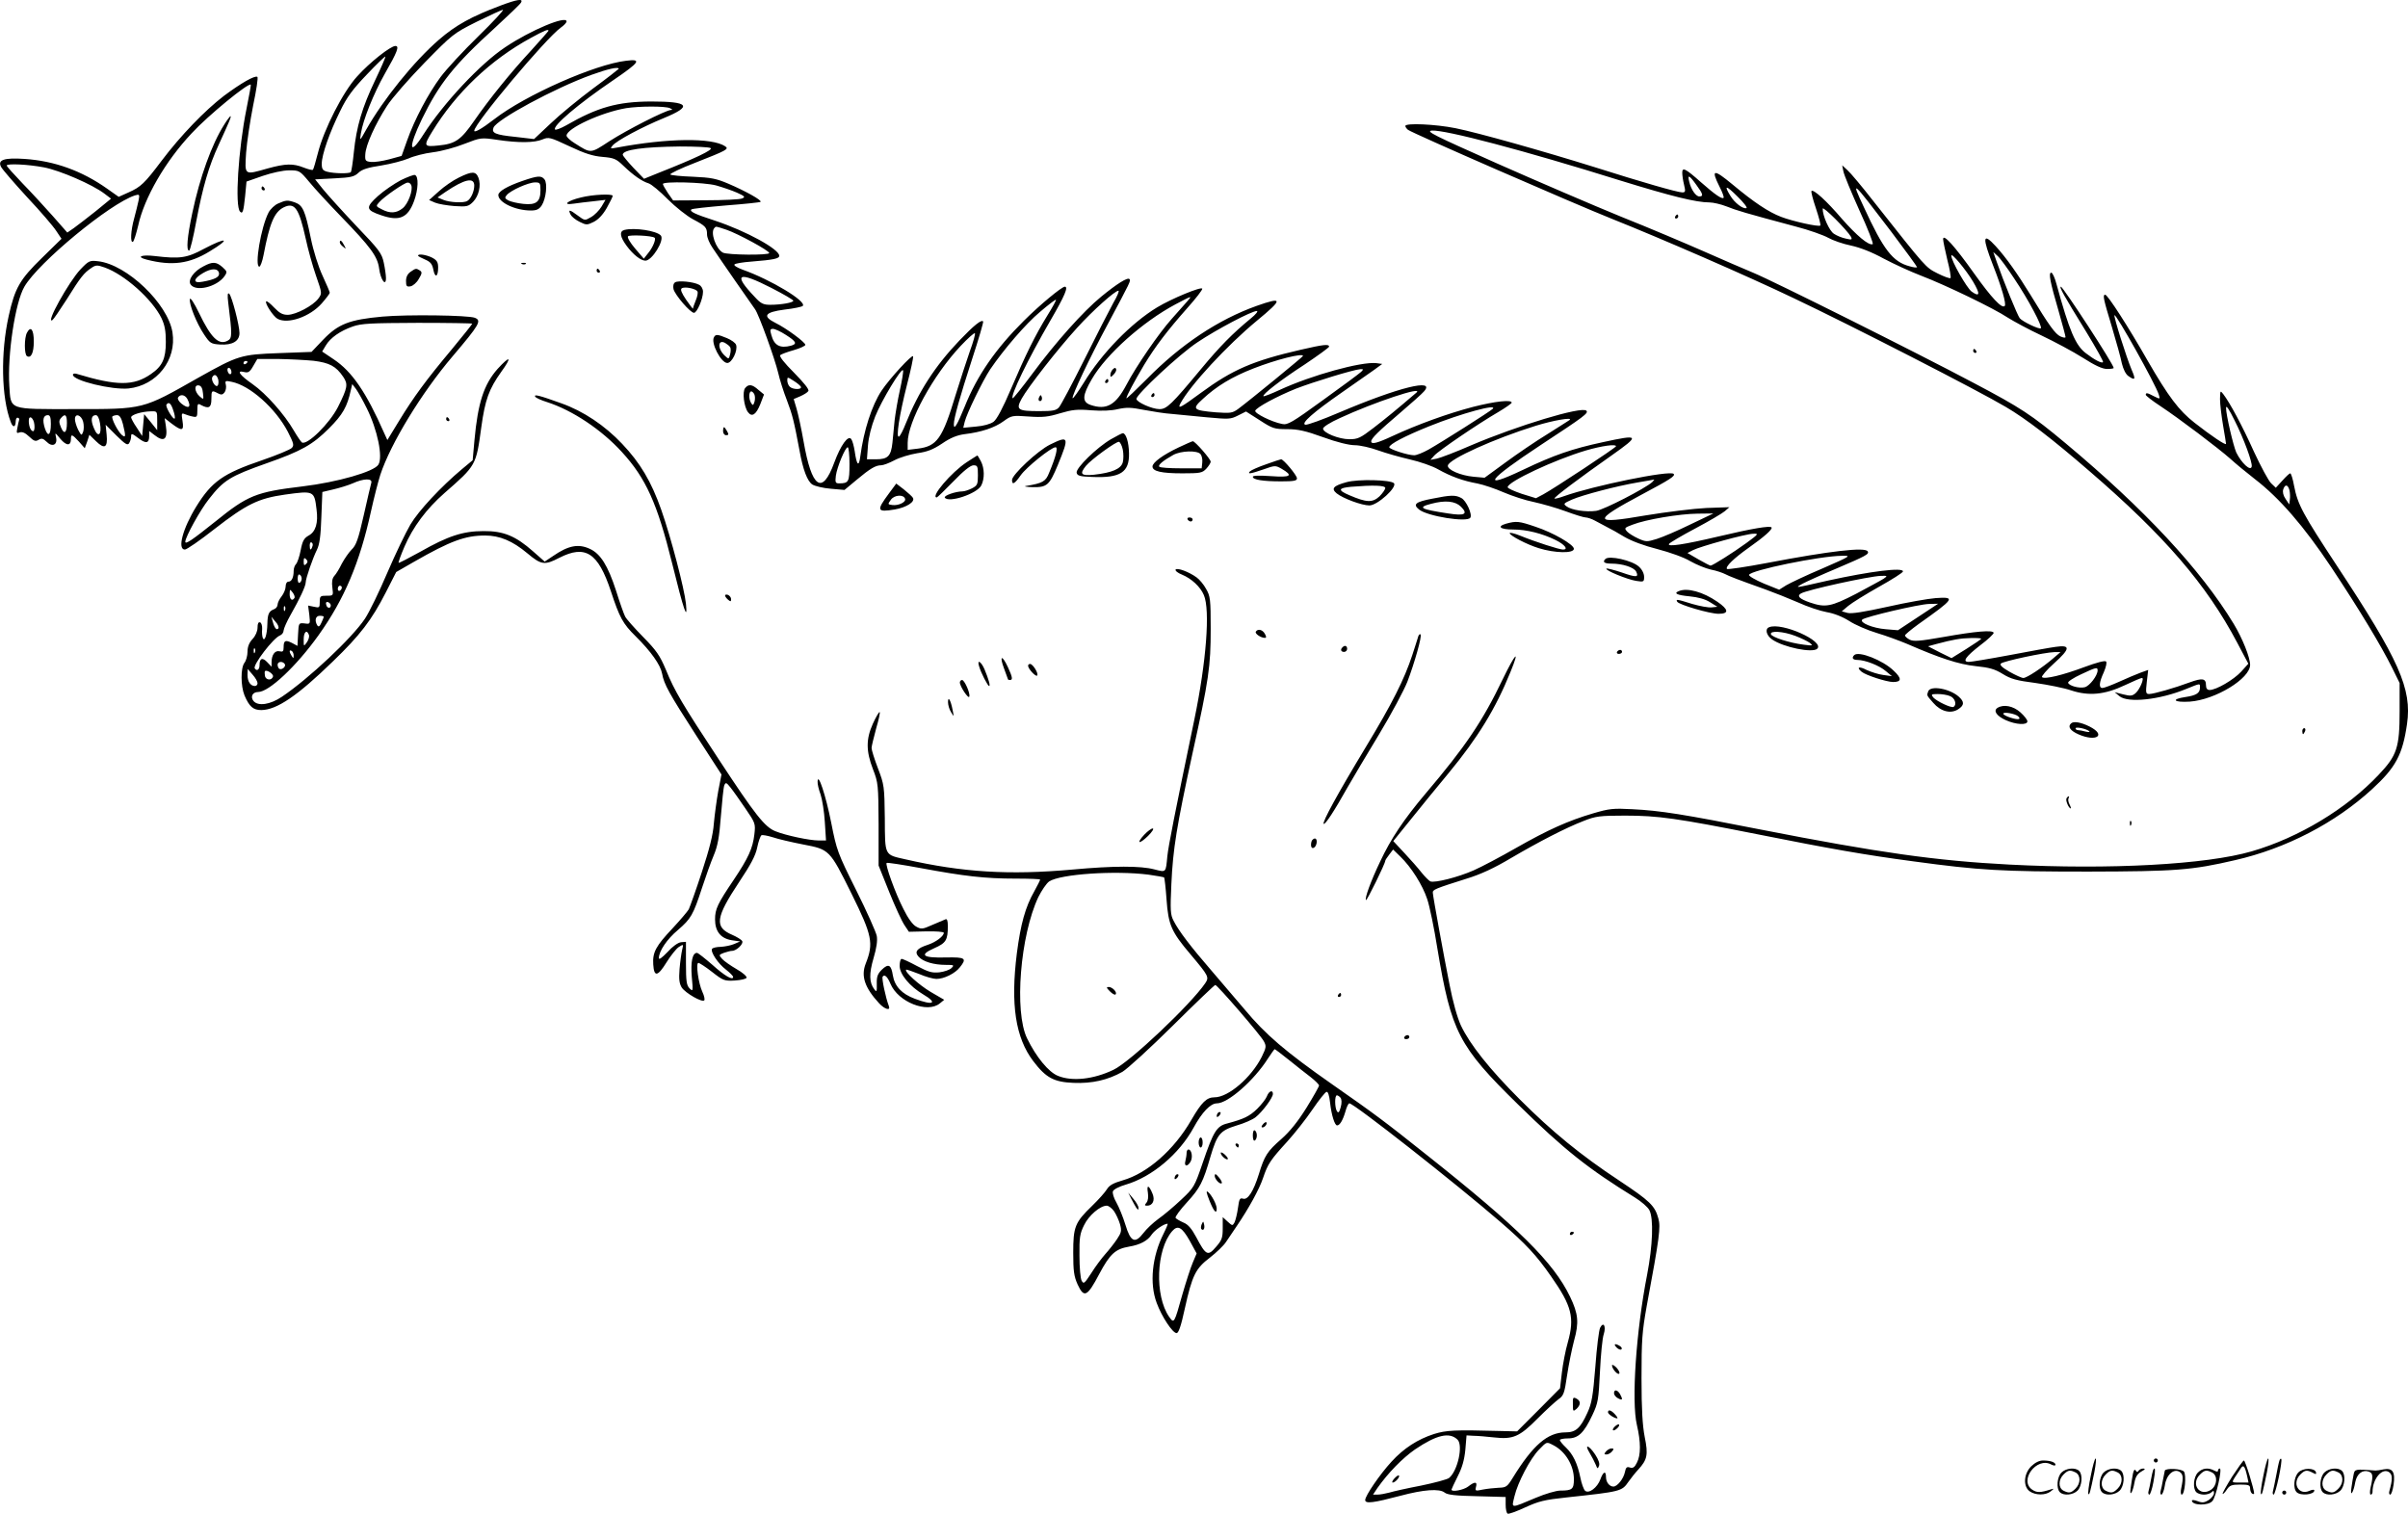 <svg version="1.0" xmlns="http://www.w3.org/2000/svg"
  viewBox="0 0 1200.025 754.442"
 preserveAspectRatio="xMidYMid meet">
<g transform="translate(-0.656,754.909) scale(0.1,-0.1)"
fill="#000000" stroke="none">
<path d="M2498 7520 c-140 -52 -221 -97 -303 -168 -125 -108 -278 -298 -363
-448 -33 -59 -33 -59 -27 -20 11 68 64 200 119 297 63 110 74 139 53 139 -24
0 -128 -82 -190 -151 -71 -77 -166 -264 -196 -382 -11 -43 -22 -81 -25 -84 -3
-3 -23 2 -46 11 -53 21 -90 20 -178 -4 -120 -34 -116 -37 -109 78 4 53 20 159
35 235 16 76 26 140 21 143 -13 8 -81 -31 -167 -95 -95 -73 -215 -197 -310
-323 -85 -113 -104 -131 -165 -158 l-49 -22 -58 41 c-126 89 -262 138 -411
148 -102 7 -136 -5 -117 -40 6 -12 65 -80 130 -151 66 -70 131 -146 145 -168
l26 -39 -96 -94 c-112 -109 -136 -151 -167 -290 -41 -184 -37 -406 10 -529 11
-30 24 -28 25 4 0 11 5 19 10 17 6 -1 9 -6 7 -11 -2 -6 -6 -23 -9 -40 -5 -25
-4 -28 12 -22 13 4 27 -2 47 -21 24 -23 32 -25 47 -16 15 9 22 7 39 -9 28 -29
56 -17 48 20 -6 27 -6 27 22 -7 30 -35 52 -35 52 0 0 26 6 24 40 -13 l29 -33
12 33 11 34 33 -32 c43 -42 59 -32 53 32 l-5 50 54 -54 c44 -43 55 -50 63 -38
5 8 10 23 10 34 0 16 4 16 35 -8 39 -30 55 -27 55 10 l0 25 26 -20 c48 -38 68
-22 57 46 l-6 38 36 -28 c51 -38 61 -36 53 14 -6 37 -5 41 11 34 10 -4 28 -10
40 -12 21 -5 23 -1 23 31 0 33 2 36 19 26 38 -20 51 -13 51 30 0 44 2 45 32
29 17 -9 24 -8 34 5 6 9 9 26 6 38 -5 19 -2 21 29 14 91 -18 219 -132 280
-249 30 -59 32 -68 19 -81 -8 -8 -75 -36 -148 -61 -194 -66 -250 -106 -327
-230 -68 -110 -96 -215 -57 -215 9 0 76 46 147 102 161 125 219 153 352 172
144 20 146 19 157 -74 9 -67 -4 -111 -39 -130 -23 -13 -31 -26 -40 -73 -6 -32
-17 -63 -23 -69 -7 -7 -12 -22 -12 -34 0 -33 -10 -54 -26 -54 -8 0 -14 -10
-14 -24 0 -13 -9 -35 -20 -49 -11 -14 -20 -32 -20 -41 0 -9 -8 -20 -17 -23
-26 -10 -33 -23 -34 -73 -1 -54 -14 -93 -23 -70 -3 8 -5 28 -3 44 1 16 -4 31
-10 33 -9 3 -13 -6 -13 -26 0 -18 -10 -41 -25 -57 -17 -18 -25 -39 -25 -63 0
-20 -7 -45 -15 -55 -20 -26 -19 -116 0 -163 24 -56 43 -73 84 -73 77 1 180 71
356 242 136 131 194 207 264 344 l52 102 87 50 c183 105 257 132 356 132 73 0
137 -27 211 -89 69 -58 86 -60 159 -22 130 66 193 26 257 -167 43 -131 60
-162 123 -224 77 -76 124 -143 132 -186 10 -54 33 -96 171 -310 l125 -193 -16
-82 c-8 -45 -18 -118 -22 -162 -4 -57 -22 -127 -60 -243 -29 -89 -59 -172 -65
-185 -7 -12 -43 -54 -80 -94 -84 -89 -101 -120 -97 -181 4 -64 22 -61 67 12
20 32 47 66 60 75 24 15 24 15 17 -14 -4 -17 -10 -60 -13 -96 -4 -52 -1 -72
11 -92 19 -28 101 -75 112 -64 4 4 0 23 -9 42 -20 42 -34 145 -20 145 5 0 36
-20 68 -45 55 -43 62 -46 113 -43 31 2 57 8 59 14 2 7 -20 26 -50 43 -29 17
-61 39 -71 50 -18 20 -18 21 8 31 15 5 33 10 41 10 22 0 59 36 50 49 -4 7 -27
21 -50 31 -89 38 -83 85 35 263 58 87 82 132 90 172 6 30 16 57 21 61 5 3 31
-2 57 -10 26 -9 95 -25 152 -36 130 -25 131 -25 240 -245 103 -208 111 -247
71 -348 -25 -63 -5 -121 67 -199 28 -30 58 -38 48 -13 -16 42 -36 137 -31 146
9 14 24 1 39 -35 38 -91 184 -149 246 -98 l22 18 -67 39 c-59 35 -132 101
-123 111 2 2 31 -8 64 -21 32 -14 72 -25 87 -25 38 0 93 27 117 58 36 45 28
51 -69 49 -117 -3 -136 12 -59 46 59 26 68 40 68 111 0 27 -4 37 -12 33 -7 -3
-37 -16 -66 -28 -49 -22 -55 -22 -80 -8 -17 9 -41 42 -64 89 -40 78 -91 220
-83 228 3 3 80 -9 172 -26 215 -40 318 -52 471 -52 67 0 122 -2 122 -5 0 -3
-13 -29 -29 -58 -45 -79 -68 -163 -87 -309 -32 -255 -7 -421 82 -538 63 -83
103 -104 200 -108 93 -4 171 14 244 55 25 15 138 118 251 230 113 112 208 203
212 203 10 0 227 -251 242 -281 13 -24 12 -31 -11 -78 -52 -103 -166 -201
-235 -201 -39 0 -64 -24 -115 -112 -86 -150 -220 -267 -343 -302 -45 -13 -66
-24 -78 -44 -9 -15 -42 -52 -73 -82 -87 -84 -95 -105 -95 -235 0 -92 4 -118
22 -158 32 -69 48 -61 108 53 54 101 80 124 149 136 54 9 92 29 112 60 15 22
61 54 79 54 3 0 -6 -22 -20 -50 -57 -113 -71 -247 -34 -345 25 -68 79 -150 99
-150 10 0 22 34 41 122 37 167 54 200 125 254 32 25 69 60 81 79 13 19 37 55
54 80 57 84 111 181 130 238 24 71 37 90 121 182 37 41 94 113 125 159 32 47
63 86 70 88 7 3 14 -16 18 -54 7 -62 23 -113 35 -113 13 0 28 24 41 68 6 23
15 42 20 42 23 0 533 -401 755 -593 125 -108 178 -165 250 -269 104 -148 118
-206 84 -328 -12 -41 -25 -110 -30 -153 l-9 -77 -107 -108 -107 -107 -86 2
c-227 6 -266 4 -328 -15 -81 -26 -151 -71 -212 -138 -58 -63 -131 -170 -131
-191 0 -20 42 -14 175 21 116 31 195 37 221 16 13 -11 54 -16 161 -18 l143 -4
0 -38 c0 -22 4 -42 10 -45 5 -3 44 11 87 31 68 31 95 38 208 50 269 29 274 30
307 78 12 17 34 45 49 61 45 49 50 74 32 162 -11 57 -16 137 -16 293 0 191 3
231 26 360 64 344 70 393 58 436 -17 64 -43 88 -195 189 -191 126 -335 244
-496 405 -150 150 -248 273 -293 368 -18 39 -40 117 -57 205 -29 146 -81 431
-83 456 -2 16 11 21 169 71 69 21 138 53 220 102 140 82 273 151 364 186 58
23 79 26 205 26 165 0 257 -13 665 -94 356 -71 531 -102 772 -134 331 -45 442
-51 873 -51 435 1 515 7 730 57 254 58 499 185 683 354 118 108 152 172 174
325 25 175 -39 318 -350 789 -169 257 -195 304 -213 398 -6 34 -15 62 -19 62
-4 0 -21 -16 -39 -36 l-33 -36 -23 22 c-13 12 -51 83 -86 158 -59 131 -120
244 -153 287 -15 19 -15 18 -16 -25 0 -25 7 -83 15 -130 8 -47 15 -89 15 -93
0 -10 -74 40 -157 105 -78 61 -130 130 -234 310 -95 167 -199 328 -211 328
-14 0 -9 -21 33 -160 22 -74 45 -156 50 -183 7 -28 19 -53 32 -62 34 -24 38
-18 17 30 -26 61 -91 267 -86 273 8 8 206 -346 221 -396 7 -23 6 -23 -24 -8
-34 18 -41 19 -41 7 0 -4 33 -30 73 -56 95 -63 288 -209 349 -263 26 -24 81
-69 122 -101 122 -94 243 -233 381 -440 142 -214 249 -392 303 -501 l37 -75 0
-140 c0 -182 -13 -221 -104 -317 -160 -170 -399 -314 -633 -382 -227 -66 -706
-92 -1208 -66 -367 19 -653 60 -1236 174 -390 77 -502 95 -644 102 -94 5 -114
3 -195 -21 -125 -37 -223 -81 -383 -172 -75 -43 -171 -94 -212 -112 -77 -34
-192 -63 -215 -55 -7 3 -27 23 -44 44 -17 22 -56 66 -86 98 l-55 59 88 109
c48 60 132 163 187 229 147 178 235 322 309 505 48 117 26 97 -38 -35 -101
-211 -187 -338 -385 -571 -109 -129 -174 -227 -226 -338 -47 -98 -79 -186 -71
-193 4 -5 96 182 96 196 0 3 9 17 20 31 l19 25 36 -35 c54 -52 111 -142 134
-212 12 -35 35 -146 51 -248 69 -414 106 -486 401 -775 233 -228 349 -320 584
-465 31 -19 63 -47 71 -62 22 -42 17 -176 -11 -322 -55 -280 -79 -631 -51
-749 20 -86 20 -150 0 -188 -11 -23 -20 -29 -35 -24 -15 5 -20 1 -25 -24 -7
-33 -38 -71 -57 -71 -20 0 -37 22 -37 47 0 34 -14 28 -28 -11 -15 -41 -57 -73
-76 -57 -7 6 -18 36 -24 67 -15 71 -36 114 -72 149 -17 16 -30 32 -30 37 0 4
18 8 40 8 52 0 80 27 122 116 29 61 31 77 38 218 4 83 12 167 19 186 12 39 -1
64 -18 32 -6 -10 -17 -98 -24 -194 -12 -148 -18 -184 -40 -231 -35 -77 -58
-97 -109 -97 -89 0 -162 -63 -263 -227 -27 -44 -33 -48 -70 -49 -22 -1 -58 -5
-79 -9 -37 -8 -39 -7 -34 13 8 27 -6 28 -39 2 -22 -17 -83 -29 -83 -15 0 2 14
32 31 66 22 43 33 81 38 132 l6 72 35 -2 c19 0 65 -4 101 -8 96 -11 128 3 218
94 42 42 89 85 104 96 26 18 30 30 43 119 8 54 24 132 35 174 25 89 21 133
-20 218 -82 171 -258 345 -716 708 -208 166 -262 206 -470 351 -233 163 -331
247 -436 373 -41 48 -114 134 -164 192 -104 120 -165 200 -190 250 -16 30 -17
53 -11 183 8 176 26 286 105 650 82 370 91 434 91 622 0 147 -2 163 -23 199
-12 22 -33 47 -47 57 -38 28 -98 50 -105 39 -3 -5 11 -17 32 -25 48 -20 92
-61 109 -102 32 -74 12 -333 -47 -618 -101 -485 -129 -629 -135 -683 -8 -84
-5 -81 -65 -66 -68 18 -202 18 -409 -1 -313 -28 -547 -14 -831 51 -106 24
-102 15 -103 205 -2 159 -3 167 -34 248 -18 47 -32 92 -32 102 0 9 11 53 23
98 13 44 21 81 17 81 -4 0 -19 -26 -34 -59 -34 -76 -34 -135 1 -226 26 -67 27
-78 28 -275 l0 -205 53 -132 c29 -72 63 -146 76 -165 l22 -33 87 2 c48 1 87
-2 87 -7 0 -17 -40 -47 -80 -60 -55 -18 -68 -35 -45 -60 22 -24 75 -40 135
-40 41 0 43 -1 28 -16 -9 -9 -36 -18 -59 -21 -37 -4 -55 1 -112 31 -37 20 -72
36 -77 36 -6 0 -10 -16 -10 -35 0 -42 50 -102 117 -142 75 -44 51 -57 -41 -22
-65 24 -101 62 -110 117 -8 53 -22 60 -55 28 -21 -21 -26 -35 -25 -71 1 -39
-1 -42 -12 -27 -26 33 -27 78 -4 156 15 51 20 86 16 110 -4 20 -50 123 -103
229 -92 184 -97 198 -124 335 -27 136 -66 254 -68 206 -1 -12 6 -41 15 -65 8
-24 18 -86 21 -136 l6 -93 -36 0 c-46 0 -164 25 -216 46 -53 21 -100 80 -283
359 -180 273 -220 340 -263 446 -30 71 -47 96 -114 164 -43 44 -83 89 -89 101
-6 11 -27 70 -46 131 -40 123 -77 182 -129 206 -57 27 -107 18 -184 -35 l-42
-28 -58 51 c-87 77 -148 102 -247 101 -102 0 -176 -24 -315 -103 -58 -32 -106
-57 -108 -55 -2 2 11 38 29 80 42 98 110 189 200 268 158 138 157 137 183 327
19 138 38 190 99 276 56 77 46 85 -18 15 -68 -77 -98 -169 -115 -355 l-9 -100
-53 -44 c-104 -87 -216 -207 -257 -276 -23 -39 -75 -147 -115 -240 -40 -94
-90 -197 -112 -230 -64 -96 -280 -299 -414 -389 -58 -39 -118 -48 -141 -21
-17 21 -5 45 23 45 54 0 191 129 301 283 129 181 205 361 261 616 15 68 36
150 47 184 51 155 206 409 360 590 134 158 146 178 111 192 -33 13 -338 17
-460 6 -166 -15 -221 -37 -296 -115 l-58 -61 -162 -6 c-190 -7 -203 -11 -401
-122 -282 -160 -269 -157 -622 -157 -328 0 -313 -6 -321 115 -10 156 29 416
75 495 70 121 427 415 551 455 23 7 24 5 18 -26 -4 -19 -14 -59 -22 -89 -17
-60 -20 -124 -6 -116 5 3 16 39 26 80 30 139 136 322 267 461 82 89 283 253
294 242 2 -2 -8 -55 -21 -120 -41 -202 -59 -486 -32 -513 13 -13 17 1 25 77
l7 73 80 28 c47 16 102 28 132 28 51 0 53 -1 100 -57 26 -32 98 -110 159 -173
149 -154 182 -199 190 -260 7 -55 34 -92 34 -47 0 14 -5 49 -11 77 -10 47 -23
64 -137 183 -69 73 -143 155 -165 182 l-40 50 96 5 c82 4 99 8 120 28 18 17
47 26 113 36 49 8 110 24 136 35 26 12 81 26 122 31 42 5 112 24 157 42 81 31
82 32 163 20 108 -16 186 -15 226 2 31 13 38 11 134 -34 76 -36 117 -49 165
-53 57 -5 68 -9 105 -45 49 -47 92 -77 125 -87 13 -4 56 -39 95 -79 39 -39 96
-84 126 -100 63 -33 70 -41 70 -76 0 -15 12 -44 28 -67 33 -50 192 -279 211
-305 19 -25 100 -250 116 -319 7 -31 26 -92 43 -135 28 -74 35 -102 63 -251
17 -95 39 -153 64 -169 13 -8 54 -18 92 -21 l68 -6 60 50 c68 57 95 73 123 73
10 0 40 11 66 25 26 14 77 29 113 35 50 7 79 18 124 48 42 29 75 42 112 47 84
10 150 32 194 64 40 29 44 30 126 24 70 -5 97 -2 156 16 61 18 85 21 155 15
54 -4 102 -2 134 6 42 9 64 9 129 -4 43 -8 105 -18 138 -20 33 -3 112 -11 176
-17 109 -10 118 -10 155 9 l40 20 69 -44 c63 -41 73 -44 136 -44 53 0 91 -8
179 -40 68 -25 130 -40 158 -40 26 0 79 -12 117 -26 39 -14 110 -34 158 -45
49 -11 112 -33 140 -49 64 -36 125 -58 197 -71 30 -6 89 -26 130 -44 42 -18
109 -40 150 -48 41 -9 112 -29 158 -46 46 -17 91 -31 100 -31 9 0 31 -7 47
-16 17 -9 44 -24 60 -32 17 -8 56 -30 87 -49 36 -21 98 -44 165 -61 61 -16
132 -41 163 -60 30 -17 76 -36 103 -42 27 -5 58 -16 70 -22 23 -12 62 -27 202
-77 44 -16 117 -45 163 -65 46 -21 109 -42 142 -48 36 -6 79 -23 112 -44 29
-19 91 -46 138 -60 47 -14 114 -39 150 -54 163 -71 257 -102 342 -111 69 -7
96 -15 135 -39 40 -25 69 -33 163 -45 63 -9 143 -25 178 -37 88 -29 167 -22
268 26 42 20 80 36 85 36 13 0 -10 -56 -31 -75 -17 -15 -26 -16 -62 -7 l-43
11 24 -20 c43 -35 200 -18 332 36 74 30 69 29 69 6 0 -26 -18 -38 -72 -46 -75
-11 -59 -28 21 -23 128 9 301 115 301 183 0 37 -38 132 -82 205 -164 270 -445
572 -838 900 -170 142 -224 177 -455 299 -290 154 -1003 510 -1100 550 -44 18
-154 66 -245 106 -91 40 -277 119 -415 174 -137 56 -414 175 -615 264 -319
142 -360 162 -328 165 65 5 457 -98 940 -249 253 -78 377 -109 444 -109 18 0
57 -9 85 -20 50 -20 86 -31 344 -100 66 -17 139 -43 162 -56 23 -13 74 -31
114 -39 46 -10 105 -33 163 -65 51 -27 134 -65 186 -85 123 -47 363 -163 432
-209 30 -19 106 -60 170 -90 63 -30 155 -79 204 -110 61 -39 98 -56 121 -56
18 0 33 2 33 5 0 18 -252 404 -263 405 -10 0 12 -40 128 -228 48 -79 85 -145
82 -148 -7 -7 -42 11 -85 44 -52 39 -83 112 -147 345 -8 31 -20 57 -26 57 -15
0 -6 -46 37 -193 19 -66 34 -123 34 -128 0 -5 -11 -3 -25 3 -26 12 -56 53
-150 208 -64 104 -120 184 -173 242 -65 71 -68 45 -13 -96 43 -109 67 -193 58
-202 -14 -15 -66 41 -151 160 -101 142 -156 202 -156 173 0 -10 10 -56 21
-103 12 -46 19 -87 16 -91 -4 -3 -32 7 -64 23 -61 31 -54 23 -321 361 -56 72
-114 141 -129 154 l-26 24 6 -30 c3 -17 39 -104 80 -195 42 -91 71 -166 66
-168 -20 -8 -80 43 -154 127 -75 88 -141 148 -151 138 -3 -3 7 -42 22 -86 15
-45 25 -83 22 -86 -7 -8 -138 21 -195 43 -63 24 -135 72 -243 162 -94 78 -108
76 -65 -10 15 -29 24 -54 21 -57 -8 -8 -44 17 -112 77 -79 70 -94 77 -94 48 0
-13 4 -40 9 -60 8 -33 7 -38 -9 -38 -23 0 -201 51 -434 125 -256 80 -582 172
-696 195 -100 20 -250 27 -250 11 0 -5 6 -13 13 -19 20 -16 822 -366 1017
-444 241 -96 680 -287 905 -395 291 -138 924 -463 1057 -542 102 -60 231 -159
417 -320 375 -323 583 -565 736 -854 l56 -106 -36 -40 c-37 -40 -124 -91 -157
-91 -12 0 -18 8 -18 24 0 34 -18 37 -81 14 -75 -28 -180 -58 -202 -58 -17 0
-18 6 -12 60 l7 60 -39 -14 c-21 -8 -69 -28 -106 -45 -38 -17 -75 -31 -83 -31
-19 0 -17 27 7 79 11 26 16 48 11 53 -6 6 -49 -6 -106 -27 -109 -41 -201 -63
-213 -51 -4 4 23 36 61 70 80 72 82 92 7 81 -25 -3 -129 -22 -229 -41 -101
-19 -193 -34 -204 -34 -34 0 -16 26 56 82 39 29 69 58 68 63 -4 15 -88 8 -251
-21 -120 -21 -148 -23 -168 -13 -13 7 -23 16 -23 21 0 4 30 29 67 56 181 128
187 137 86 130 -38 -3 -146 -22 -239 -43 -118 -26 -180 -36 -200 -31 l-29 8
32 27 c18 15 87 58 153 95 66 37 120 71 120 77 0 21 -161 1 -375 -46 -172 -39
-165 -38 -125 -15 19 10 96 45 170 76 145 62 163 71 154 85 -13 22 -187 2
-502 -58 -105 -20 -195 -33 -199 -30 -10 11 35 54 107 105 78 55 121 93 115
102 -6 10 -96 -5 -265 -45 -174 -41 -256 -53 -246 -37 4 6 63 41 131 77 68 36
134 75 147 86 l23 20 -115 -4 c-63 -3 -200 -20 -303 -37 -265 -46 -268 -29
-17 105 141 75 167 92 157 102 -19 19 -400 -59 -546 -111 -24 -9 -46 -14 -48
-12 -5 5 127 104 285 215 143 101 140 106 -44 66 -153 -33 -243 -64 -396 -137
-216 -103 -180 -53 87 123 219 144 239 159 227 171 -23 23 -345 -75 -575 -173
-75 -33 -152 -62 -170 -66 l-32 -6 19 21 c22 25 219 159 319 217 37 22 67 43
67 47 0 16 -82 7 -192 -21 -123 -32 -276 -87 -401 -145 -79 -37 -107 -43 -107
-27 0 15 37 51 145 143 55 47 108 94 118 106 60 67 -128 20 -420 -104 -84 -36
-161 -64 -171 -62 -25 5 38 61 182 161 65 45 137 96 160 112 l41 30 -30 4
c-75 8 -322 -60 -480 -133 -43 -20 -80 -34 -82 -32 -8 8 86 81 205 158 67 45
122 85 122 89 0 14 -27 11 -140 -15 -239 -55 -341 -99 -500 -216 -98 -72 -117
-83 -101 -52 48 90 233 290 382 413 131 108 130 120 -3 73 -190 -68 -377 -192
-545 -363 -57 -57 -103 -101 -103 -97 0 11 40 85 88 166 57 94 116 171 215
283 43 48 77 92 75 97 -4 12 -152 -49 -225 -93 -130 -79 -276 -229 -365 -375
-28 -45 -53 -80 -56 -78 -7 8 86 204 176 371 113 212 115 215 107 223 -9 10
-63 -24 -141 -88 -89 -73 -226 -226 -342 -383 -52 -70 -97 -126 -99 -123 -12
12 76 194 188 387 72 124 91 169 72 169 -15 0 -125 -91 -204 -170 -141 -140
-233 -273 -295 -428 -37 -91 -54 -119 -54 -88 0 31 29 133 91 325 33 101 58
186 55 188 -9 10 -45 -19 -118 -95 -122 -128 -204 -255 -268 -415 -12 -31 -27
-60 -33 -64 -17 -10 2 110 39 256 19 73 33 138 31 144 -4 12 -117 -111 -157
-171 -49 -74 -89 -199 -106 -327 -7 -56 -18 -46 -28 25 -4 25 -11 52 -17 60
-15 23 -53 -30 -85 -117 -60 -164 -112 -128 -153 107 -11 63 -27 136 -35 163
l-14 47 33 14 c18 8 36 19 40 26 5 8 -22 41 -71 91 -49 49 -75 82 -69 88 6 5
36 16 68 25 31 9 57 21 57 26 0 13 -95 83 -148 109 -68 34 -55 54 45 67 46 5
86 14 90 18 22 22 -159 131 -300 181 -27 10 -45 21 -40 26 5 5 42 11 83 14
113 9 140 15 140 29 0 33 -164 123 -320 175 -102 33 -128 46 -118 56 3 4 81
12 173 20 92 7 169 15 172 18 7 8 -76 54 -160 90 -61 26 -87 31 -177 35 -58 2
-108 7 -113 11 -4 4 52 31 125 59 158 62 169 68 148 82 -65 43 -285 41 -540
-7 -32 -6 -34 -5 -21 10 20 25 150 94 255 137 146 60 128 83 -64 83 -167 -1
-266 -29 -422 -119 -27 -15 -51 -24 -55 -21 -16 16 114 127 291 247 132 90
142 106 63 96 -156 -18 -502 -171 -657 -291 -62 -48 -100 -69 -100 -58 0 36
357 461 431 514 16 11 29 25 29 31 0 31 -178 -43 -305 -128 -124 -82 -309
-280 -408 -435 -72 -114 -77 -67 -8 76 87 178 159 269 366 457 66 61 124 116
128 124 12 21 -17 17 -105 -16z m-108 -152 c-75 -73 -159 -164 -188 -203 -62
-84 -130 -212 -167 -317 l-27 -76 -62 -17 c-34 -9 -75 -15 -91 -13 -27 3 -30
6 -28 38 2 46 50 151 108 241 25 39 110 136 188 216 138 141 144 146 260 204
65 32 124 59 130 59 6 0 -49 -60 -123 -132z m350 28 c0 -2 -39 -46 -86 -98
-103 -111 -208 -241 -285 -352 -65 -94 -93 -114 -177 -122 -74 -8 -76 -3 -31
70 118 193 291 357 489 465 71 39 90 46 90 37z m-864 -247 c-65 -136 -93 -231
-106 -358 -5 -51 -12 -96 -15 -100 -9 -8 -83 -7 -117 2 -23 6 -28 13 -28 40 0
45 39 156 92 263 33 69 63 109 132 181 49 52 91 92 93 90 2 -2 -21 -55 -51
-118z m1214 57 c0 -1 -57 -46 -128 -98 -70 -52 -165 -130 -210 -173 l-84 -79
-94 11 c-99 10 -119 19 -108 46 15 40 305 197 488 263 80 29 136 42 136 30z
m255 -196 c13 -6 15 -9 5 -9 -28 -2 -220 -100 -307 -156 -95 -62 -90 -62 -172
-10 -23 14 -41 31 -41 38 0 36 173 116 297 137 64 10 193 11 218 0z m203 -199
c14 -8 -76 -51 -253 -121 l-79 -32 -53 55 c-29 31 -53 60 -53 65 0 25 103 39
285 41 77 0 146 -3 153 -8z m-3323 -96 c80 -15 243 -86 302 -131 l33 -25 -77
-63 c-43 -34 -92 -72 -109 -84 l-32 -22 -73 83 c-40 45 -108 119 -151 163 -43
45 -78 84 -78 88 0 11 107 6 185 -9z m8235 -87 c34 -46 37 -58 15 -58 -17 0
-41 34 -50 73 -10 38 0 34 35 -15z m-4885 -3 c32 -9 79 -25 104 -36 40 -18 43
-22 26 -29 -11 -5 -93 -9 -182 -9 l-162 -1 -26 37 c-14 21 -25 41 -25 45 0 14
204 9 265 -7z m5856 -230 c71 -94 129 -174 129 -177 0 -4 -17 -2 -37 4 -84 22
-130 82 -228 295 -66 141 -62 138 136 -122z m-721 117 c-17 -6 -59 26 -80 61
-34 55 -22 54 35 -3 31 -30 51 -56 45 -58z m521 -143 c7 -15 4 -16 -26 -9 -20
4 -46 15 -59 24 -23 14 -57 91 -56 125 1 15 121 -106 141 -140z m-5604 35 c56
-19 213 -104 213 -116 0 -12 -208 -10 -231 2 -35 19 -64 102 -42 123 8 9 5 9
60 -9z m6418 -244 c70 -104 141 -238 132 -247 -7 -7 -91 33 -105 50 -11 13
-82 187 -113 276 l-19 54 21 -19 c12 -10 50 -62 84 -114z m-206 -14 c37 -62
35 -80 -7 -50 -24 18 -102 154 -101 179 0 17 72 -69 108 -129z m-5988 -32 c60
-31 109 -59 109 -64 0 -9 -60 -20 -115 -20 -34 0 -47 6 -76 38 -112 117 -86
132 82 46z m1703 -76 c-19 -35 -84 -161 -144 -282 -60 -120 -117 -227 -126
-237 -14 -16 -31 -19 -98 -19 -108 0 -118 7 -88 62 32 58 181 249 277 354 78
86 188 184 205 184 6 0 -6 -28 -26 -62z m370 10 c-11 -13 -46 -52 -78 -88 -65
-73 -176 -234 -226 -329 -54 -102 -100 -127 -179 -100 -43 15 -41 47 7 129 71
123 253 285 416 372 84 44 85 45 60 16z m-697 -70 c-61 -99 -109 -196 -182
-367 -41 -96 -70 -151 -87 -164 -15 -11 -49 -21 -88 -24 l-63 -6 7 29 c10 42
90 206 127 262 69 101 177 227 249 287 41 35 76 62 79 60 2 -2 -17 -37 -42
-77z m1013 -16 c-91 -75 -155 -140 -248 -252 -147 -177 -171 -200 -207 -200
-37 0 -115 35 -115 51 0 23 217 225 304 282 95 64 272 157 296 156 8 0 -5 -17
-30 -37z m-3880 -26 c0 -3 -46 -60 -102 -128 -128 -153 -189 -236 -263 -357
l-58 -95 -16 35 c-90 204 -160 306 -251 367 l-58 39 18 30 c23 39 72 73 135
95 43 15 90 17 323 18 149 0 272 -2 272 -4z m1563 -56 c52 -33 58 -45 25 -54
-54 -14 -83 1 -97 52 -8 27 -7 32 8 32 9 0 38 -13 64 -30z m917 -81 c-16 -46
-48 -144 -71 -218 -66 -219 -93 -256 -189 -268 l-50 -6 0 35 c0 105 126 336
264 483 36 38 68 67 71 63 3 -3 -8 -43 -25 -89z m1660 -24 c0 -4 -265 -221
-323 -264 -29 -21 -38 -22 -111 -17 -114 10 -121 16 -66 66 70 65 146 111 254
153 110 43 246 78 246 62z m-4931 -24 c80 -10 112 -27 148 -80 25 -37 22 -54
-26 -150 -42 -83 -154 -193 -180 -177 -5 4 -23 30 -40 59 -46 80 -139 185
-205 231 -66 46 -83 71 -43 61 20 -5 28 -1 45 29 l21 36 103 0 c57 -1 136 -5
177 -9z m-329 -5 c0 -3 -4 -8 -10 -11 -5 -3 -10 -1 -10 4 0 6 5 11 10 11 6 0
10 -2 10 -4z m-80 -52 c0 -8 -4 -12 -10 -9 -5 3 -10 13 -10 21 0 8 5 12 10 9
6 -3 10 -13 10 -21z m3331 -90 c-11 -49 -22 -116 -26 -149 -3 -33 -8 -84 -11
-113 -7 -66 -23 -82 -81 -82 l-46 0 5 68 c3 41 17 97 36 145 31 79 133 248
139 230 2 -6 -5 -50 -16 -99z m2299 92 c-8 -8 -93 -71 -189 -140 -157 -114
-178 -126 -205 -120 -52 10 -138 53 -134 66 6 17 109 72 203 110 88 34 288 95
320 97 17 1 17 -1 5 -13z m-5696 -38 c3 -13 1 -27 -3 -31 -11 -11 -35 29 -26
43 10 17 22 11 29 -12z m2904 -37 c5 -15 -41 -14 -56 1 -7 7 -12 21 -12 31 0
18 1 18 32 -2 18 -11 34 -25 36 -30z m-2980 -31 c4 -34 4 -34 -17 -16 -26 24
-28 59 -3 54 11 -2 18 -14 20 -38z m816 -75 c54 -108 82 -245 58 -282 -22 -35
-203 -87 -377 -108 -234 -28 -274 -45 -435 -175 -115 -92 -150 -116 -150 -101
0 23 74 158 118 213 73 94 106 114 287 178 174 61 230 93 311 174 69 69 91
108 109 191 l7 30 19 -25 c10 -14 34 -56 53 -95z m5231 77 c-99 -85 -153 -129
-214 -176 -65 -50 -78 -56 -120 -56 -52 0 -131 32 -131 53 0 8 36 31 83 52
170 79 423 163 382 127z m-6125 -31 c22 -42 7 -53 -30 -23 -13 11 -20 24 -16
30 11 18 34 14 46 -7z m-70 -57 c7 -19 10 -38 7 -41 -8 -7 -47 59 -41 69 11
17 23 7 34 -28z m6575 7 c-13 -13 -256 -167 -320 -203 -27 -15 -59 -28 -71
-28 -31 0 -124 30 -124 40 0 15 78 56 200 105 159 64 344 114 315 86z m3698
-58 c46 -91 89 -209 85 -229 -5 -26 -51 17 -77 70 -15 34 -51 188 -51 222 0
16 15 -6 43 -63z m-10353 0 l0 -48 -32 40 -33 40 -5 -55 -5 -54 -27 42 c-16
23 -28 46 -28 51 0 13 53 29 98 30 32 1 32 1 32 -46z m-530 -17 c0 -57 -15
-67 -30 -21 -13 41 -8 65 15 65 11 0 15 -11 15 -44z m80 5 c0 -50 -14 -60 -30
-21 -10 24 -10 33 0 45 21 25 30 17 30 -24z m81 6 c4 -16 4 -38 0 -50 -8 -20
-9 -20 -25 10 -9 18 -16 42 -16 53 0 32 32 21 41 -13z m84 -8 c10 -58 -10 -74
-30 -25 -18 41 -14 66 9 66 9 0 17 -15 21 -41z m114 -3 c15 -62 15 -71 -5 -55
-20 17 -55 85 -47 93 4 3 14 6 23 6 12 0 21 -13 29 -44z m-441 -4 c2 -18 -1
-32 -6 -32 -12 0 -22 24 -22 52 0 32 25 15 28 -20z m7651 24 c-2 -2 -52 -33
-110 -70 -59 -36 -153 -100 -210 -142 l-104 -76 -55 5 c-65 6 -132 35 -128 56
6 32 232 134 438 198 87 27 186 44 169 29z m231 -131 c0 -7 -311 -212 -363
-240 l-36 -19 -71 22 c-38 13 -70 27 -70 33 0 27 232 136 390 183 79 23 150
33 150 21z m-3820 -89 c0 -89 -4 -96 -52 -96 -18 0 -20 5 -16 38 6 44 47 142
59 142 5 0 9 -38 9 -84z m-2383 -93 c-3 -10 -20 -83 -38 -163 -27 -120 -38
-149 -60 -170 -14 -14 -36 -46 -49 -70 -12 -25 -29 -53 -38 -62 -10 -12 -13
-30 -9 -58 5 -40 5 -40 -29 -40 -31 0 -34 -2 -34 -31 0 -29 -2 -30 -29 -24
l-29 6 6 -46 c5 -47 5 -47 -24 -43 -29 3 -29 2 -32 -54 l-3 -58 -28 15 c-33
16 -41 12 -41 -23 0 -19 -4 -23 -20 -19 -23 6 -40 -18 -40 -54 l0 -23 -21 22
c-24 26 -39 21 -39 -14 0 -23 -14 -32 -24 -16 -10 17 92 151 126 164 10 4 18
15 18 25 1 10 16 45 35 78 45 79 75 143 75 161 0 20 35 121 56 163 13 26 19
69 22 162 l5 126 55 13 c30 7 73 20 96 30 55 25 99 26 93 3z m6383 3 c-34 -31
-241 -138 -279 -143 -51 -7 -123 4 -147 22 -18 13 -16 15 26 34 53 23 223 68
330 86 41 7 77 13 80 14 2 1 -2 -5 -10 -13z m3176 -40 c3 -13 4 -35 2 -47 l-3
-24 -18 27 c-12 17 -16 35 -12 48 9 27 23 25 31 -4z m-2986 -171 c-63 -31
-138 -63 -167 -72 -49 -15 -54 -15 -92 2 -22 10 -48 26 -56 35 -15 17 -13 19
27 34 66 26 234 54 323 55 l80 1 -115 -55z m280 -92 c-66 -48 -169 -113 -179
-113 -3 0 -30 14 -60 31 l-55 32 27 14 c37 19 265 82 302 82 27 1 25 -2 -35
-46z m-7147 -18 c-7 -21 -13 -19 -13 6 0 11 4 18 10 14 5 -3 7 -12 3 -20z
m7526 -109 c-81 -34 -162 -73 -181 -84 l-35 -22 -77 31 c-42 18 -75 37 -73 43
7 23 353 94 462 95 49 1 48 0 -96 -63z m-7557 22 c-9 -9 -12 -7 -12 12 0 19 3
21 12 12 9 -9 9 -15 0 -24z m-22 -73 c0 -8 -4 -17 -10 -20 -6 -4 -10 5 -10 20
0 15 4 24 10 20 6 -3 10 -12 10 -20z m7884 0 c-12 -8 -74 -41 -137 -75 -126
-65 -153 -70 -230 -44 -52 18 -67 32 -46 45 29 18 340 86 399 88 33 1 34 0 14
-14z m-7684 -44 c0 -6 -4 -13 -10 -16 -5 -3 -10 1 -10 9 0 9 5 16 10 16 6 0
10 -4 10 -9z m-236 -52 c-11 -18 -24 -8 -24 19 1 26 1 26 15 8 8 -10 12 -23 9
-27z m181 -37 c0 -18 -20 -15 -23 4 -3 10 1 15 10 12 7 -3 13 -10 13 -16z
m7910 -58 l-100 -66 -60 5 c-65 5 -133 33 -118 48 14 14 284 77 333 78 l45 1
-100 -66z m-8138 34 c-3 -8 -6 -5 -6 6 -1 11 2 17 5 13 3 -3 4 -12 1 -19z
m193 -33 c0 -2 -5 -16 -12 -30 -8 -18 -14 -22 -20 -13 -15 24 -9 48 12 48 11
0 20 -2 20 -5z m-226 -57 c-8 -13 -20 1 -28 32 l-7 25 20 -24 c12 -12 18 -28
15 -33z m152 -33 c3 -8 -1 -24 -10 -37 -16 -22 -16 -22 -16 15 0 37 16 50 26
22z m8334 -19 c0 -3 -33 -25 -74 -51 l-74 -46 -59 29 -58 30 40 11 c86 23 122
29 173 30 28 1 52 -1 52 -3z m-8603 -68 c-3 -8 -6 -5 -6 6 -1 11 2 17 5 13 3
-3 4 -12 1 -19z m193 -16 c0 -15 -2 -15 -10 -2 -13 20 -13 33 0 25 6 -3 10
-14 10 -23z m8770 -13 c-53 -46 -133 -99 -150 -99 -8 0 -39 14 -69 31 -38 22
-50 34 -43 41 12 12 220 56 267 57 l30 0 -35 -30z m-8814 -30 c7 -12 -15 -31
-28 -23 -4 3 -8 12 -8 20 0 17 26 19 36 3z m9034 -31 c0 -26 -40 -78 -64 -84
-28 -7 -78 7 -83 22 -2 6 27 25 64 42 76 36 83 37 83 20z m-9170 -64 c0 -8 -6
-14 -13 -14 -22 0 -37 22 -37 55 l1 30 24 -28 c14 -15 25 -35 25 -43z m77 33
c-6 -20 -34 -19 -40 2 -2 11 -2 22 0 25 9 9 44 -15 40 -27z m2354 -657 c50
-73 51 -76 45 -129 -8 -70 -30 -118 -103 -227 -81 -120 -93 -146 -93 -197 0
-60 28 -95 83 -104 l42 -6 -30 -13 c-16 -7 -47 -13 -67 -14 -20 0 -40 -5 -43
-10 -9 -15 30 -74 70 -104 19 -15 35 -31 35 -36 0 -19 -42 5 -104 61 -37 32
-71 59 -76 59 -23 0 -32 -45 -26 -119 7 -73 6 -75 -11 -58 -15 15 -18 35 -18
125 l0 107 -25 -2 c-15 -2 -42 -21 -67 -49 -28 -29 -43 -40 -43 -30 0 34 40
94 95 140 65 56 76 75 120 210 18 55 44 128 58 161 20 47 28 90 36 196 6 74
13 144 17 154 7 16 10 15 31 -11 13 -16 46 -63 74 -104z m2008 -330 c41 -6 76
-12 79 -14 2 -3 8 -52 12 -110 9 -127 24 -161 120 -274 90 -107 93 -113 73
-143 -72 -106 -376 -394 -458 -432 -98 -47 -205 -59 -276 -30 -46 18 -109 94
-154 187 -65 133 -34 513 56 704 17 34 41 69 54 78 56 37 328 55 494 34z m700
-923 c36 -29 85 -68 109 -86 23 -18 42 -37 42 -42 0 -5 -28 -55 -62 -110 -43
-69 -83 -119 -126 -157 -70 -61 -84 -83 -112 -175 -27 -86 -55 -130 -79 -122
-16 5 -19 -2 -25 -46 -4 -29 -12 -61 -17 -72 -10 -18 -11 -18 -35 4 l-24 22 0
-55 c0 -48 -4 -60 -34 -94 -40 -47 -50 -42 -98 49 -23 43 -41 64 -64 73 -18 8
-35 18 -39 23 -3 6 23 41 58 79 64 70 79 99 116 227 33 111 48 129 128 154 39
11 82 30 97 42 34 27 86 97 86 116 0 22 -20 15 -30 -12 -5 -13 -27 -41 -48
-62 -39 -38 -67 -51 -149 -73 -53 -13 -69 -39 -123 -197 -41 -120 -44 -124
-108 -184 -36 -34 -87 -77 -113 -95 -26 -19 -59 -50 -74 -70 -42 -55 -64 -45
-90 41 -12 39 -32 88 -45 111 -13 22 -21 48 -17 56 3 9 32 24 64 33 130 38
266 152 338 284 42 77 84 121 116 121 55 0 185 114 254 223 17 26 32 47 34 47
2 0 34 -24 70 -53z m258 -189 c6 -8 7 -26 1 -47 -7 -26 -12 -31 -19 -20 -11
18 -12 79 0 79 5 0 13 -6 18 -12z m-1129 -565 c11 -16 24 -45 30 -65 9 -33 7
-42 -15 -75 -14 -21 -40 -54 -58 -74 -18 -20 -50 -63 -70 -95 -34 -52 -38 -56
-48 -38 -6 10 -11 66 -11 124 -1 91 2 111 23 153 23 48 80 97 113 97 9 0 25
-12 36 -27z m377 -147 l35 -64 -19 -45 c-11 -25 -34 -97 -52 -159 -41 -146
-41 -147 -66 -112 -73 105 -65 335 15 427 28 32 49 20 87 -47z m1335 -992 c29
-28 1 -156 -42 -191 -8 -7 -71 -24 -139 -38 -68 -13 -140 -29 -159 -35 -19 -5
-45 -10 -58 -10 l-23 0 22 33 c53 75 124 148 187 192 108 73 172 88 212 49z
m478 -28 c60 -31 102 -101 102 -169 0 -50 -8 -57 -68 -57 -20 0 -75 -16 -122
-36 -129 -54 -121 -55 -106 8 16 68 78 187 122 232 40 41 37 40 72 22z M5186
5571 c-4 -7 -5 -15 -2 -18 9 -9 19 4 14 18 -4 11 -6 11 -12 0z M5552 5708 c-6
-6 -12 -19 -12 -27 0 -13 2 -13 16 1 9 9 15 21 13 27 -3 9 -8 8 -17 -1z M5515
5650 c-3 -5 -1 -10 4 -10 6 0 11 5 11 10 0 6 -2 10 -4 10 -3 0 -8 -4 -11 -10z
M5745 5580 c-3 -5 -1 -10 4 -10 6 0 11 5 11 10 0 6 -2 10 -4 10 -3 0 -8 -4
-11 -10z M5538 2608 c12 -12 24 -19 28 -15 10 10 -16 37 -34 37 -13 0 -12 -4
6 -22z M6077 2003 c-4 -3 -7 -11 -7 -17 0 -6 5 -5 12 2 6 6 9 14 7 17 -3 3 -9
2 -12 -2z M6300 1945 c-8 -9 -8 -15 -2 -15 12 0 26 19 19 26 -2 2 -10 -2 -17
-11z M6250 1890 c0 -18 4 -29 10 -25 6 3 10 15 10 25 0 10 -4 22 -10 25 -6 4
-10 -7 -10 -25z M5980 1855 c0 -14 5 -25 10 -25 6 0 10 11 10 25 0 14 -4 25
-10 25 -5 0 -10 -11 -10 -25z M6165 1840 c3 -5 8 -10 11 -10 2 0 4 5 4 10 0 6
-5 10 -11 10 -5 0 -7 -4 -4 -10z M5920 1803 c0 -10 -3 -28 -6 -40 -8 -29 11
-30 26 -3 12 22 5 60 -11 60 -5 0 -9 -8 -9 -17z M6090 1803 c0 -13 29 -38 35
-31 3 3 -4 13 -15 23 -11 10 -20 13 -20 8z M5867 1693 c-4 -3 -7 -11 -7 -17 0
-6 5 -5 12 2 6 6 9 14 7 17 -3 3 -9 2 -12 -2z M6060 1689 c0 -17 27 -45 35
-37 3 3 -3 16 -14 29 -16 19 -20 20 -21 8z M5727 1605 c3 -21 1 -41 -7 -50
-10 -12 -10 -15 3 -15 28 0 41 27 27 60 -18 44 -30 46 -23 5z M6034 1565 c21
-53 36 -70 36 -40 0 21 -25 68 -43 83 -11 9 -9 -3 7 -43z M5644 1575 c8 -16
20 -37 25 -45 10 -13 11 -13 11 0 0 8 -12 29 -26 45 l-25 30 15 -30z M5995
1447 c-4 -10 -5 -21 -1 -24 10 -10 18 4 13 24 -4 17 -4 17 -12 0z M6955 180
c-10 -11 -13 -20 -8 -20 13 0 38 29 31 35 -3 3 -13 -4 -23 -15z M1124 6928
c-62 -97 -122 -264 -159 -440 -26 -122 -31 -188 -16 -188 5 0 21 66 36 148 32
169 62 273 112 381 52 113 64 141 58 141 -2 0 -17 -19 -31 -42z M2293 6664
c-29 -14 -74 -45 -100 -69 l-48 -43 30 -13 c17 -7 60 -14 97 -17 61 -4 69 -2
92 21 29 30 41 82 27 120 -13 33 -31 34 -98 1z m77 -40 c0 -28 -16 -65 -34
-76 -17 -12 -88 -8 -120 5 l-29 12 39 27 c96 65 144 75 144 32z M2004 6651
c-32 -17 -84 -52 -114 -79 -63 -57 -61 -70 17 -96 90 -31 132 -13 163 71 21
57 24 124 4 130 -5 2 -37 -10 -70 -26z m52 -25 c10 -25 -16 -94 -43 -115 -31
-25 -63 -27 -104 -5 -30 15 -30 16 -12 36 24 27 125 97 141 97 7 1 15 -5 18
-13z M2609 6647 c-75 -26 -119 -52 -119 -70 0 -37 85 -77 162 -77 29 0 41 6
54 25 22 34 30 110 14 130 -16 20 -33 19 -111 -8z m91 -46 c0 -58 -21 -75 -86
-68 -29 3 -62 11 -74 17 -18 10 -19 14 -8 27 19 23 108 63 141 63 25 0 27 -3
27 -39z M1310 6610 c0 -5 5 -10 11 -10 5 0 7 5 4 10 -3 6 -8 10 -11 10 -2 0
-4 -4 -4 -10z M2902 6565 c-68 -16 -96 -40 -37 -31 22 3 67 9 99 12 l60 7 -20
-34 c-11 -18 -34 -42 -52 -52 -31 -18 -31 -18 -65 7 -41 31 -51 33 -37 6 6
-12 27 -28 46 -37 32 -16 37 -16 69 0 22 11 45 34 65 69 16 29 30 56 30 61 0
11 -99 7 -158 -8z M1393 6535 c-17 -7 -39 -28 -48 -45 -38 -73 -71 -270 -46
-270 5 0 15 26 21 58 30 158 53 213 99 237 56 28 77 -2 111 -155 11 -52 34
-135 51 -184 31 -89 31 -89 12 -115 -27 -36 -111 -80 -152 -81 -26 0 -41 8
-68 36 -19 20 -36 34 -40 31 -8 -9 36 -76 57 -87 52 -28 162 11 220 77 22 25
40 49 40 53 0 4 -16 42 -36 85 -21 45 -46 124 -59 189 -28 137 -40 162 -78
176 -38 13 -45 12 -84 -5z M8355 6470 c-3 -5 -1 -10 4 -10 6 0 11 5 11 10 0 6
-2 10 -4 10 -3 0 -8 -4 -11 -10z M3118 6403 c-26 -7 -22 -34 12 -80 32 -43 70
-73 93 -73 33 0 96 102 77 125 -20 24 -132 41 -182 28z m151 -39 c8 -7 -10
-50 -32 -76 l-22 -28 -43 50 c-24 28 -40 55 -36 61 5 9 121 4 133 -7z M1023
6309 c-85 -46 -120 -51 -245 -36 -68 8 -95 -4 -40 -18 125 -32 212 -21 313 41
108 65 88 74 -28 13z M1700 6341 c0 -5 7 -15 17 -22 15 -13 15 -12 4 9 -12 23
-21 28 -21 13z M2090 6275 c0 -3 15 -11 34 -19 28 -12 36 -22 42 -50 8 -44 24
-38 24 9 0 28 -6 37 -30 50 -28 14 -70 21 -70 10z M408 6207 c-58 -61 -178
-277 -140 -253 5 3 37 50 71 103 69 111 86 132 122 156 23 16 30 16 67 3 99
-35 237 -158 283 -252 17 -36 22 -65 22 -119 0 -83 -17 -121 -74 -160 -86 -60
-169 -60 -371 1 -10 3 -18 1 -18 -5 0 -29 195 -76 277 -68 141 15 241 142 219
280 -23 143 -228 338 -370 354 -42 5 -47 3 -88 -40z M1021 6222 c-48 -24 -79
-67 -65 -90 25 -39 131 -13 169 40 15 22 14 24 -10 46 -31 27 -49 28 -94 4z
m77 -34 c4 -19 -20 -32 -82 -43 -49 -10 -48 14 2 43 42 25 75 25 80 0z M2608
6233 c7 -3 16 -2 19 1 4 3 -2 6 -13 5 -11 0 -14 -3 -6 -6z M2052 6194 c-14
-10 -22 -25 -22 -45 0 -26 3 -30 22 -27 12 2 31 18 41 36 17 28 18 35 6 43
-19 12 -21 11 -47 -7z M2980 6200 c0 -5 5 -10 11 -10 5 0 7 5 4 10 -3 6 -8 10
-11 10 -2 0 -4 -4 -4 -10z M3371 6142 c-9 -6 -11 -19 -8 -34 8 -30 84 -118
102 -118 15 0 45 69 45 105 0 14 -8 29 -20 35 -28 15 -103 22 -119 12z m111
-45 c4 -6 0 -26 -8 -45 -8 -19 -14 -37 -14 -41 0 -3 -15 17 -34 44 -23 34 -30
52 -22 57 14 10 69 -1 78 -15z M1144 6040 c20 -161 20 -177 -3 -189 -44 -24
-83 14 -143 139 -23 48 -43 78 -45 69 -6 -23 33 -121 70 -176 30 -45 35 -48
80 -51 62 -4 97 17 97 57 0 39 -38 183 -51 196 -8 7 -10 -5 -5 -45z M141 5891
c-14 -26 -14 -108 0 -117 20 -12 34 16 34 73 0 59 -15 80 -34 44z M3565 5869
c-18 -28 35 -129 66 -129 23 0 53 61 44 90 -3 10 -24 25 -46 34 -46 19 -56 20
-64 5z m80 -50 c4 -5 4 -22 0 -36 -6 -24 -7 -25 -25 -8 -38 34 -38 85 0 65 10
-6 22 -15 25 -21z M9840 5800 c0 -5 5 -10 11 -10 5 0 7 5 4 10 -3 6 -8 10 -11
10 -2 0 -4 -4 -4 -10z M3720 5615 c-15 -18 -6 -93 14 -120 20 -27 41 -12 62
41 l18 47 -28 23 c-31 28 -49 30 -66 9z m48 -39 c2 -9 1 -25 -3 -34 -5 -14 -7
-14 -15 -2 -14 22 -12 62 3 58 6 -3 14 -12 15 -22z M2674 5572 c3 -6 30 -18
59 -27 127 -41 272 -138 373 -249 119 -130 176 -255 250 -554 58 -235 78 -294
69 -202 -8 76 -75 332 -123 468 -50 142 -105 234 -195 329 -87 92 -193 163
-303 202 -108 39 -139 47 -130 33z M2230 5460 c0 -5 5 -10 11 -10 5 0 7 5 4
10 -3 6 -8 10 -11 10 -2 0 -4 -4 -4 -10z M3610 5400 c0 -11 7 -20 15 -20 13 0
14 4 5 20 -6 11 -13 20 -15 20 -3 0 -5 -9 -5 -20z M5543 5360 c-69 -40 -176
-144 -171 -167 3 -15 16 -19 78 -21 140 -6 185 23 183 118 -1 55 -15 100 -31
100 -4 0 -31 -14 -59 -30z m59 -52 c4 -19 4 -48 0 -63 -9 -33 -54 -52 -144
-62 -64 -6 -73 3 -40 44 26 32 153 124 165 120 6 -2 15 -19 19 -39z M5239
5333 c-61 -30 -189 -150 -189 -176 0 -27 13 -20 43 23 28 40 152 140 174 140
13 0 2 -46 -32 -127 -17 -44 -32 -52 -115 -66 -14 -2 1 -5 33 -6 71 -1 83 9
125 110 58 141 56 149 -39 102z M5880 5319 c-78 -37 -130 -75 -130 -95 0 -24
45 -34 149 -34 89 0 99 2 119 23 12 13 22 29 22 35 0 13 -78 102 -89 102 -3 0
-35 -14 -71 -31z m109 -33 c7 -8 11 -27 9 -43 l-3 -28 -102 0 c-56 0 -105 3
-109 8 -8 8 18 30 70 59 39 21 119 23 135 4z M4825 5246 c-78 -51 -184 -176
-150 -176 3 0 40 36 83 80 51 53 85 80 100 80 20 0 22 -5 22 -50 0 -45 -3 -51
-30 -65 -16 -8 -37 -15 -47 -15 -34 0 -94 -21 -88 -31 18 -28 161 19 182 61
17 34 16 85 -2 120 -9 17 -17 30 -18 29 -1 0 -24 -15 -52 -33z M6316 5235
c-38 -13 -74 -29 -80 -35 -15 -15 2 -13 68 10 56 20 59 20 89 3 60 -35 47 -44
-52 -37 -60 4 -91 3 -91 -3 0 -15 50 -23 141 -23 64 0 79 3 79 15 0 15 -67 95
-79 95 -3 0 -37 -11 -75 -25z M6717 5146 c-66 -18 -78 -32 -49 -56 31 -25 125
-60 163 -60 40 0 141 92 122 111 -17 17 -179 21 -236 5z m193 -29 c0 -7 -13
-26 -29 -42 -35 -32 -64 -31 -150 6 -59 25 -56 36 9 42 110 9 170 7 170 -6z
M4436 5089 c-63 -85 -60 -94 30 -79 58 10 102 38 90 58 -3 6 -23 24 -44 41
l-39 30 -37 -50z m81 -26 c6 -16 -33 -35 -63 -31 -24 3 -24 4 -8 26 17 25 64
28 71 5z M7146 5064 c-85 -16 -100 -28 -68 -54 41 -34 241 -66 256 -41 11 17
-21 86 -45 98 -29 16 -54 15 -143 -3z m141 -40 c37 -37 20 -47 -63 -34 -139
21 -155 30 -86 48 71 19 120 14 149 -14z M5925 4960 c3 -5 10 -10 16 -10 5 0
9 5 9 10 0 6 -7 10 -16 10 -8 0 -12 -4 -9 -10z M7512 4939 c-48 -14 -29 -29
36 -29 67 0 145 -20 210 -52 47 -23 66 -48 38 -48 -18 0 -137 38 -213 69 -29
12 -53 17 -53 13 0 -12 86 -57 145 -75 80 -25 175 -27 175 -3 0 21 -104 81
-192 110 -82 28 -95 29 -146 15z M8007 4763 c-16 -15 -5 -23 31 -23 54 0 110
-18 122 -39 15 -30 2 -31 -72 -5 -39 13 -74 22 -76 19 -8 -8 104 -54 148 -61
38 -6 40 -5 40 20 0 16 -10 37 -26 51 -33 31 -149 57 -167 38z M8373 4603
c-28 -11 -9 -20 53 -26 42 -4 79 -14 102 -29 l37 -23 -28 -3 c-16 -2 -59 6
-97 17 -77 24 -83 25 -75 11 9 -15 162 -60 206 -60 53 0 51 21 -6 60 -71 49
-150 71 -192 53z M3620 4581 c0 -5 7 -14 15 -21 12 -10 15 -10 15 3 0 8 -7 17
-15 21 -8 3 -15 2 -15 -3z M8823 4423 c-22 -8 -14 -41 15 -61 56 -39 202 -69
225 -46 37 37 -177 133 -240 107z m130 -43 c29 -11 62 -27 73 -35 17 -14 15
-15 -31 -9 -71 9 -158 37 -163 52 -6 19 60 15 121 -8z M6265 4401 c-6 -10 25
-31 45 -31 8 0 8 6 0 20 -11 21 -35 27 -45 11z M7075 4379 c-2 -8 -16 -50 -30
-94 -40 -122 -101 -243 -233 -461 -139 -230 -217 -373 -209 -381 7 -6 53 64
119 182 25 44 96 163 157 264 61 101 124 219 141 262 36 94 74 229 66 236 -3
3 -8 0 -11 -8z M6697 4323 c-12 -11 -8 -23 8 -23 8 0 15 7 15 15 0 16 -12 20
-23 8z M8065 4300 c-3 -5 1 -10 9 -10 9 0 16 5 16 10 0 6 -4 10 -9 10 -6 0
-13 -4 -16 -10z M9247 4284 c-14 -14 -7 -24 16 -24 38 0 110 -28 142 -56 l30
-25 -43 6 c-24 3 -61 15 -83 25 -38 20 -53 14 -25 -9 20 -17 125 -51 157 -51
43 0 44 18 2 57 -54 52 -174 99 -196 77z M5010 4218 c11 -29 20 -54 20 -55 0
-2 5 -3 10 -3 15 0 12 15 -11 65 -29 62 -43 57 -19 -7z M4886 4228 c9 -32 43
-98 50 -98 7 0 -3 35 -23 83 -17 40 -39 52 -27 15z M5130 4231 c0 -15 38 -56
45 -49 9 9 -21 58 -35 58 -6 0 -10 -4 -10 -9z M4790 4148 c0 -20 43 -84 47
-71 6 16 -24 83 -36 83 -6 0 -11 -6 -11 -12z M9616 4104 c-8 -22 -9 -19 25
-58 37 -43 87 -56 124 -32 31 20 32 37 3 63 -45 40 -140 57 -152 27z m108 -24
c25 -9 36 -43 18 -54 -11 -7 -84 28 -101 47 -12 15 -10 17 22 17 20 0 47 -4
61 -10z M4731 4050 c0 -14 6 -36 15 -50 15 -25 15 -25 8 10 -9 48 -23 73 -23
40z M9961 4021 c-22 -14 -5 -40 41 -61 51 -23 108 -26 108 -6 0 8 -16 28 -35
45 -36 32 -84 41 -114 22z m103 -42 c17 -16 1 -19 -37 -7 -20 6 -37 15 -37 20
0 11 60 0 74 -13z M10327 3943 c-17 -16 -3 -36 38 -54 89 -39 140 -4 55 39
-44 22 -81 28 -93 15z m92 -39 c3 -4 -5 -4 -19 -1 -14 4 -31 7 -37 7 -7 0 -13
4 -13 9 0 10 58 -3 69 -15z M11480 3905 c0 -8 2 -15 4 -15 2 0 6 7 10 15 3 8
1 15 -4 15 -6 0 -10 -7 -10 -15z M10305 3570 c-6 -9 11 -50 21 -50 2 0 0 9 -6
20 -6 11 -8 25 -5 30 3 6 4 10 1 10 -3 0 -8 -4 -11 -10z M10621 3444 c0 -11 3
-14 6 -6 3 7 2 16 -1 19 -3 4 -6 -2 -5 -13z M5709 3389 c-42 -45 -26 -50 19
-6 20 20 31 37 23 37 -7 0 -26 -14 -42 -31z M6547 3363 c-4 -3 -7 -15 -7 -25
0 -26 24 -17 28 10 3 21 -8 29 -21 15z M6675 2590 c-3 -5 -1 -10 4 -10 6 0 11
5 11 10 0 6 -2 10 -4 10 -3 0 -8 -4 -11 -10z M7005 2380 c-3 -5 1 -10 9 -10 9
0 16 5 16 10 0 6 -4 10 -9 10 -6 0 -13 -4 -16 -10z M7830 1399 c0 -5 5 -7 10
-4 6 3 10 8 10 11 0 2 -4 4 -10 4 -5 0 -10 -5 -10 -11z M8063 833 c9 -9 20
-13 24 -9 4 4 1 11 -7 16 -25 16 -35 11 -17 -7z M8040 744 c0 -17 28 -49 36
-41 4 4 -2 17 -14 30 -12 12 -22 17 -22 11z M8050 605 c0 -8 9 -19 20 -25 23
-12 25 -7 10 21 -13 22 -30 25 -30 4z M7845 550 c0 -36 1 -37 18 -23 22 21 22
40 -1 52 -16 8 -18 5 -17 -29z M8020 510 c0 -9 32 -30 46 -30 4 0 -1 9 -11 20
-19 21 -35 26 -35 10z M8050 435 c-7 -8 -8 -15 -2 -15 5 0 15 7 22 15 7 8 8
15 2 15 -5 0 -15 -7 -22 -15z M7929 307 c11 -18 24 -44 30 -58 8 -21 10 -22
16 -6 5 11 -2 31 -19 57 -32 48 -56 54 -27 7z M8010 315 c-10 -12 -10 -15 3
-15 8 0 20 7 27 15 10 12 10 15 -3 15 -8 0 -20 -7 -27 -15z M10426 194 c-10
-47 -15 -88 -12 -91 5 -6 9 7 30 110 7 37 10 67 6 67 -4 0 -15 -39 -24 -86z
M10740 270 c0 -5 5 -10 10 -10 6 0 10 5 10 10 0 6 -4 10 -10 10 -5 0 -10 -4
-10 -10z M11286 194 c-10 -47 -15 -88 -12 -91 5 -6 9 7 30 110 7 37 10 67 6
67 -4 0 -15 -39 -24 -86z M11366 269 c-3 -8 -10 -41 -16 -74 -6 -33 -14 -68
-16 -77 -3 -10 -1 -18 3 -18 10 0 46 171 38 178 -2 3 -7 -1 -9 -9z M10129 241
c-38 -38 -41 -101 -7 -125 29 -20 79 -20 104 0 18 14 18 15 1 10 -53 -17 -69
-17 -92 -2 -69 45 21 166 94 126 12 -6 21 -7 21 -1 0 12 -25 21 -62 21 -19 0
-39 -10 -59 -29z M11130 189 c-28 -45 -49 -83 -47 -85 2 -3 12 7 21 21 14 21
24 25 66 25 43 0 50 -3 50 -19 0 -11 5 -23 10 -26 6 -3 10 -3 10 1 0 20 -44
164 -51 164 -4 0 -30 -37 -59 -81z m75 4 l7 -33 -42 0 c-42 0 -42 0 -28 23 8
12 21 32 29 44 15 25 22 18 34 -34z M10280 210 c-22 -22 -27 -79 -8 -98 19
-19 66 -14 88 8 22 22 27 79 8 98 -19 19 -66 14 -88 -8z m71 0 c25 -14 25 -54
-1 -80 -23 -23 -33 -24 -61 -10 -25 14 -25 54 1 80 23 23 33 24 61 10z M10490
210 c-22 -22 -27 -79 -8 -98 19 -19 66 -14 88 8 22 22 27 79 8 98 -19 19 -66
14 -88 -8z m71 0 c25 -14 25 -54 -1 -80 -23 -23 -33 -24 -61 -10 -25 14 -25
54 1 80 23 23 33 24 61 10z M10636 204 c-3 -16 -8 -47 -11 -69 -8 -51 10 -26
19 27 5 27 15 42 34 53 18 10 22 14 10 15 -9 0 -20 -5 -24 -11 -5 -8 -9 -8
-14 1 -5 8 -10 3 -14 -16z M10737 223 c-2 -4 -7 -26 -11 -48 -4 -22 -9 -48
-12 -57 -3 -10 -1 -18 4 -18 4 0 14 28 20 62 11 58 10 81 -1 61z M10795 220
c-1 -3 -5 -23 -9 -45 -4 -22 -9 -48 -12 -57 -3 -10 -1 -18 4 -18 5 0 13 20 17
45 7 53 44 87 74 68 17 -11 19 -28 8 -80 -4 -18 -3 -33 2 -33 16 0 24 99 11
115 -12 14 -87 18 -95 5z M10960 210 c-22 -22 -27 -79 -8 -98 7 -7 24 -12 38
-12 14 0 31 5 38 12 9 9 12 8 12 -5 0 -9 -12 -24 -26 -34 -21 -13 -32 -15 -55
-6 -16 6 -29 8 -29 3 0 -24 81 -27 102 -2 18 19 50 162 37 162 -5 0 -9 -5 -9
-10 0 -7 -6 -7 -19 0 -30 16 -59 12 -81 -10z m71 0 c29 -16 25 -65 -6 -86 -56
-37 -103 28 -55 76 23 23 33 24 61 10z M11461 211 c-23 -23 -28 -80 -9 -99 19
-19 88 -13 88 9 0 5 -11 4 -24 -2 -54 -25 -89 38 -46 81 23 23 33 24 62 9 16
-9 19 -8 16 3 -8 22 -64 22 -87 -1z M11590 210 c-22 -22 -27 -79 -8 -98 19
-19 66 -14 88 8 22 22 27 79 8 98 -19 19 -66 14 -88 -8z m71 0 c25 -14 25 -54
-1 -80 -23 -23 -33 -24 -61 -10 -25 14 -25 54 1 80 23 23 33 24 61 10z M11736
201 c-3 -14 -8 -44 -11 -66 -8 -51 10 -26 19 27 8 41 35 63 66 53 22 -7 24
-21 11 -77 -5 -22 -5 -38 0 -38 5 0 9 6 9 13 0 68 51 125 85 97 15 -13 15 -35
-1 -92 -3 -10 -1 -18 4 -18 6 0 13 23 17 50 9 63 -5 84 -49 76 -17 -4 -35 -6
-41 -6 -101 8 -104 7 -109 -19z M11380 110 c0 -5 5 -10 10 -10 6 0 10 5 10 10
0 6 -4 10 -10 10 -5 0 -10 -4 -10 -10z"/>
</g>
</svg>
